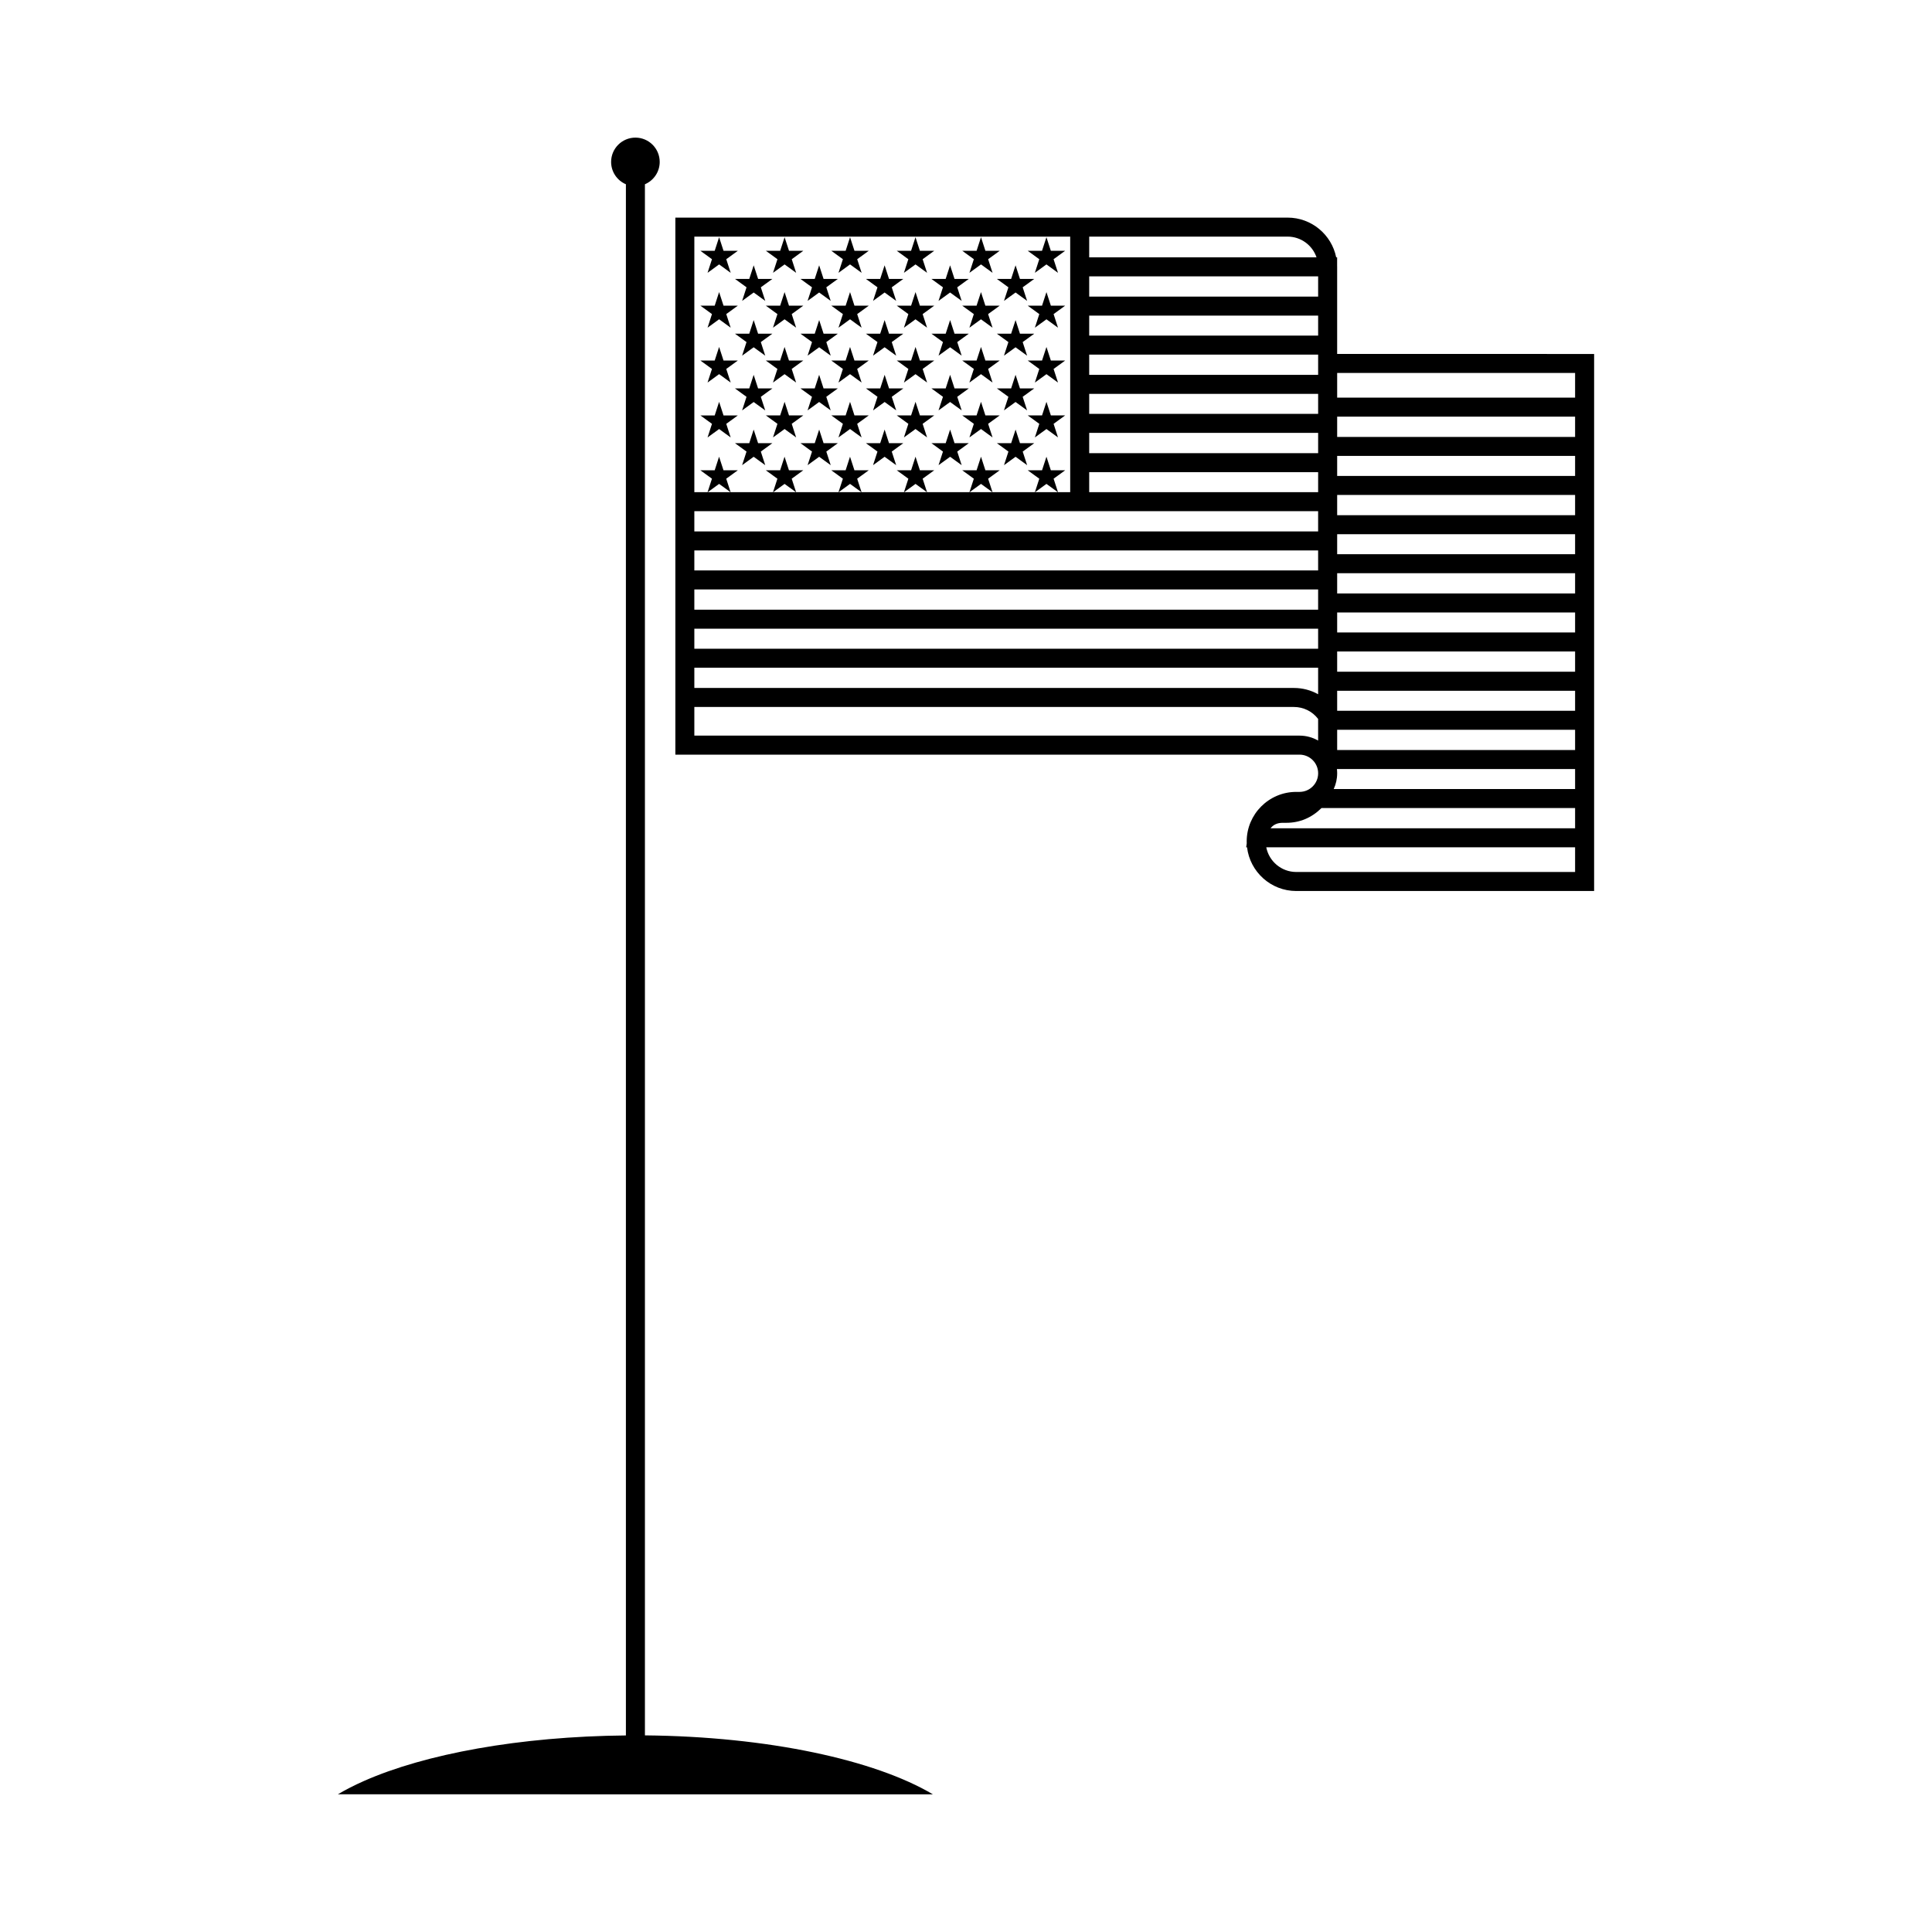 <?xml version="1.0" encoding="UTF-8"?>
<!-- Uploaded to: ICON Repo, www.svgrepo.com, Generator: ICON Repo Mixer Tools -->
<svg fill="#000000" width="800px" height="800px" version="1.1" viewBox="144 144 512 512" xmlns="http://www.w3.org/2000/svg">
 <g>
  <path d="m498.36 237.8v-23.004c0-0.148-0.004-0.297-0.008-0.441v-2.156l-0.25-0.004c-1.211-5.996-6.519-10.527-12.875-10.527h-162.25v142.32h165.41c2.723 0 4.938 2.215 4.938 4.938 0 2.723-2.215 4.934-4.938 4.934h-0.871c-7.238 0-13.129 5.891-13.129 13.133 0 0.168 0.004 0.336 0.012 0.5l-0.148 1.051h0.23c0.77 6.516 6.324 11.582 13.039 11.582h78.938v-142.32zm-65.711-31.094h52.578c3.551 0 6.578 2.301 7.664 5.492l-60.242-0.004zm0 10.527h60.672v5.367h-60.672zm0 10.406h60.672v5.301h-60.672zm0 10.34h60.672v5.367l-60.672-0.004zm0 10.402h60.672v5.301h-60.672zm0 10.34h60.672v5.367h-60.672zm0 10.406h60.672v5.301h-60.672zm-104.64-62.422h99.605v67.723h-3.238l-1.16-3.566 3.062-2.227h-3.789l-1.168-3.602-1.172 3.602h-3.789l3.062 2.227-1.16 3.566h-11.242l-1.16-3.566 3.066-2.227h-3.785l-1.168-3.602-1.172 3.602h-3.789l3.066 2.227-1.16 3.566h-11.246l-1.16-3.566 3.066-2.227h-3.789l-1.168-3.602-1.172 3.602h-3.789l3.066 2.227-1.16 3.566h-11.246l-1.16-3.566 3.066-2.227h-3.789l-1.172-3.602-1.168 3.602h-3.785l3.062 2.227-1.16 3.566h-11.242l-1.16-3.566 3.062-2.227h-3.789l-1.172-3.602-1.168 3.602h-3.789l3.066 2.227-1.16 3.566h-11.242l-1.16-3.566 3.066-2.227h-3.789l-1.172-3.602-1.164 3.602h-3.789l3.066 2.227-1.16 3.566h-3.508zm96.328 67.723h-6.035l3.016-2.191zm-17.348 0h-6.031l3.016-2.191zm-17.352 0h-6.031l3.016-2.191zm-17.352 0h-6.031l3.016-2.191zm-17.348 0h-6.031l3.016-2.191zm-17.348 0h-6.031l3.016-2.191zm-9.582 5.039h165.31v5.367h-165.31zm0 10.402h165.31v5.301h-165.31zm0 10.34h165.31v5.367h-165.31zm0 10.406h165.31v5.301h-165.31zm0 10.336h165.31v7.031c-1.922-1.078-4.117-1.664-6.41-1.664h-158.9zm160.38 17.996h-160.38v-7.59h158.9c2.543 0 4.894 1.172 6.41 3.168v5.731c-1.457-0.832-3.141-1.309-4.938-1.309zm73.031 36.137h-73.902c-3.93 0-7.215-2.82-7.941-6.543h81.844zm0-11.578h-80.711c0.734-0.965 1.812-1.453 3.215-1.453h0.938c3.574 0 6.715-1.316 9.359-3.918h67.199zm0-10.406h-63.973c0.59-1.27 0.918-2.684 0.918-4.176 0-0.379-0.023-0.754-0.062-1.125h63.117zm0-10.34h-63.055v-5.367h63.055zm0-10.402h-63.055v-5.301h63.055zm0-10.34h-63.055v-5.367h63.055zm0-10.406h-63.055v-5.301h63.055zm0-10.34h-63.055v-5.367h63.055zm0-10.402h-63.055v-5.301h63.055zm0-10.34h-63.055v-5.367h63.055zm0-10.406h-63.055v-5.301h63.055zm0-10.336h-63.055v-5.367h63.055zm0-10.406h-63.055v-6.543h63.055z"/>
  <path d="m413.14 257.84-1.172 3.602h-3.789l3.066 2.231-1.172 3.602 3.066-2.227 3.062 2.227-1.172-3.602 3.066-2.231h-3.789z"/>
  <path d="m395.79 257.84-1.172 3.602h-3.785l3.062 2.231-1.172 3.602 3.066-2.227 3.066 2.227-1.172-3.602 3.062-2.231h-3.785z"/>
  <path d="m378.43 257.84-1.168 3.602h-3.789l3.066 2.231-1.172 3.602 3.062-2.227 3.066 2.227-1.172-3.602 3.066-2.231h-3.789z"/>
  <path d="m361.09 257.84-1.172 3.602h-3.789l3.066 2.231-1.172 3.602 3.066-2.227 3.062 2.227-1.168-3.602 3.062-2.231h-3.789z"/>
  <path d="m343.73 257.84-1.168 3.602h-3.789l3.062 2.231-1.168 3.602 3.062-2.227 3.066 2.227-1.172-3.602 3.066-2.231h-3.789z"/>
  <path d="m411.24 220.14-1.172 3.602 3.066-2.227 3.062 2.227-1.172-3.602 3.066-2.227h-3.789l-1.168-3.602-1.172 3.602h-3.789z"/>
  <path d="m414.3 232.43-1.168-3.606-1.172 3.606h-3.789l3.066 2.227-1.172 3.602 3.066-2.227 3.062 2.227-1.172-3.602 3.066-2.227z"/>
  <path d="m414.3 246.93-1.168-3.602-1.172 3.602h-3.789l3.066 2.227-1.172 3.602 3.066-2.227 3.062 2.227-1.172-3.602 3.066-2.227z"/>
  <path d="m408.93 254.09h-3.789l-1.168-3.602-1.172 3.602h-3.789l3.066 2.227-1.172 3.606 3.066-2.227 3.062 2.227-1.172-3.606z"/>
  <path d="m396.96 246.93-1.172-3.602-1.172 3.602h-3.785l3.062 2.227-1.172 3.602 3.066-2.227 3.066 2.227-1.172-3.602 3.062-2.227z"/>
  <path d="m391.58 254.09h-3.793l-1.168-3.602-1.172 3.602h-3.789l3.066 2.227-1.172 3.606 3.066-2.227 3.066 2.227-1.172-3.606z"/>
  <path d="m379.61 246.93-1.172-3.602-1.168 3.602h-3.789l3.066 2.227-1.172 3.602 3.062-2.227 3.066 2.227-1.172-3.602 3.066-2.227z"/>
  <path d="m374.23 254.09h-3.789l-1.172-3.602-1.168 3.602h-3.789l3.062 2.227-1.168 3.606 3.062-2.227 3.066 2.227-1.172-3.606z"/>
  <path d="m362.25 246.93-1.168-3.602-1.172 3.602h-3.789l3.066 2.227-1.172 3.602 3.066-2.227 3.062 2.227-1.168-3.602 3.062-2.227z"/>
  <path d="m356.88 254.09h-3.785l-1.172-3.602-1.172 3.602h-3.789l3.066 2.227-1.172 3.606 3.066-2.227 3.062 2.227-1.168-3.606z"/>
  <path d="m343.73 250.54 3.066 2.227-1.172-3.602 3.066-2.227h-3.789l-1.172-3.602-1.168 3.602h-3.789l3.062 2.227-1.168 3.602z"/>
  <path d="m343.73 236.03 3.066 2.227-1.172-3.602 3.066-2.227h-3.789l-1.172-3.606-1.168 3.606h-3.789l3.062 2.227-1.168 3.602z"/>
  <path d="m403.97 221.41-1.172 3.602h-3.789l3.066 2.227-1.172 3.606 3.066-2.227 3.062 2.227-1.172-3.606 3.066-2.227h-3.789z"/>
  <path d="m405.14 239.55-1.168-3.602-1.172 3.602h-3.789l3.066 2.227-1.172 3.606 3.066-2.227 3.062 2.227-1.172-3.606 3.066-2.227z"/>
  <path d="m395.79 228.82-1.172 3.606h-3.785l3.062 2.227-1.172 3.602 3.066-2.227 3.066 2.227-1.172-3.602 3.062-2.227h-3.785z"/>
  <path d="m387.79 239.55-1.168-3.602-1.172 3.602h-3.789l3.066 2.227-1.172 3.606 3.066-2.227 3.066 2.227-1.172-3.606 3.066-2.227z"/>
  <path d="m386.62 221.41-1.172 3.602h-3.789l3.066 2.227-1.172 3.606 3.066-2.227 3.066 2.227-1.172-3.606 3.066-2.227h-3.793z"/>
  <path d="m378.43 228.82-1.168 3.606h-3.789l3.066 2.227-1.172 3.602 3.062-2.227 3.066 2.227-1.172-3.602 3.066-2.227h-3.789z"/>
  <path d="m370.44 239.55-1.172-3.602-1.168 3.602h-3.789l3.062 2.227-1.168 3.606 3.062-2.227 3.066 2.227-1.172-3.606 3.066-2.227z"/>
  <path d="m369.27 221.41-1.168 3.602h-3.789l3.062 2.227-1.168 3.606 3.062-2.227 3.066 2.227-1.172-3.606 3.066-2.227h-3.789z"/>
  <path d="m361.09 228.82-1.172 3.606h-3.789l3.066 2.227-1.172 3.602 3.066-2.227 3.062 2.227-1.168-3.602 3.062-2.227h-3.789z"/>
  <path d="m353.09 239.55-1.172-3.602-1.172 3.602h-3.789l3.066 2.227-1.172 3.606 3.066-2.227 3.062 2.227-1.168-3.606 3.062-2.227z"/>
  <path d="m351.92 221.41-1.172 3.602h-3.789l3.066 2.227-1.172 3.606 3.066-2.227 3.062 2.227-1.168-3.606 3.062-2.227h-3.785z"/>
  <path d="m400.91 216.3 3.066-2.227 3.062 2.227-1.172-3.606 3.066-2.227h-3.789l-1.168-3.602-1.172 3.602h-3.789l3.066 2.227z"/>
  <path d="m393.89 220.14-1.172 3.602 3.066-2.227 3.066 2.227-1.172-3.602 3.062-2.227h-3.785l-1.172-3.602-1.172 3.602h-3.785z"/>
  <path d="m383.55 216.3 3.066-2.227 3.066 2.227-1.172-3.606 3.066-2.227h-3.793l-1.168-3.602-1.172 3.602h-3.789l3.066 2.227z"/>
  <path d="m376.54 220.14-1.172 3.602 3.062-2.227 3.066 2.227-1.172-3.602 3.066-2.227h-3.789l-1.172-3.602-1.168 3.602h-3.789z"/>
  <path d="m366.21 216.3 3.062-2.227 3.066 2.227-1.172-3.606 3.066-2.227h-3.789l-1.172-3.602-1.168 3.602h-3.789l3.062 2.227z"/>
  <path d="m359.19 220.14-1.172 3.602 3.066-2.227 3.062 2.227-1.168-3.602 3.062-2.227h-3.789l-1.168-3.602-1.172 3.602h-3.789z"/>
  <path d="m348.86 216.3 3.066-2.227 3.062 2.227-1.168-3.606 3.062-2.227h-3.785l-1.172-3.602-1.172 3.602h-3.789l3.066 2.227z"/>
  <path d="m341.84 220.14-1.168 3.602 3.062-2.227 3.066 2.227-1.172-3.602 3.066-2.227h-3.789l-1.172-3.602-1.168 3.602h-3.789z"/>
  <path d="m331.51 216.3 3.062-2.227 3.066 2.227-1.172-3.606 3.066-2.227h-3.789l-1.172-3.602-1.168 3.602h-3.789l3.066 2.227z"/>
  <path d="m331.51 230.84 3.062-2.227 3.066 2.227-1.172-3.606 3.066-2.227h-3.789l-1.172-3.602-1.168 3.602h-3.789l3.066 2.227z"/>
  <path d="m331.51 245.38 3.062-2.227 3.066 2.227-1.172-3.606 3.066-2.227h-3.789l-1.172-3.602-1.168 3.602h-3.789l3.066 2.227z"/>
  <path d="m331.51 259.93 3.062-2.227 3.066 2.227-1.172-3.606 3.066-2.227h-3.789l-1.172-3.602-1.168 3.602h-3.789l3.066 2.227z"/>
  <path d="m421.32 250.49-1.172 3.602h-3.785l3.062 2.227-1.172 3.606 3.066-2.227 3.066 2.227-1.172-3.606 3.062-2.227h-3.785z"/>
  <path d="m421.32 235.95-1.172 3.602h-3.785l3.062 2.227-1.172 3.606 3.066-2.227 3.066 2.227-1.172-3.606 3.062-2.227h-3.785z"/>
  <path d="m421.32 221.41-1.172 3.602h-3.785l3.062 2.227-1.172 3.606 3.066-2.227 3.066 2.227-1.172-3.606 3.062-2.227h-3.785z"/>
  <path d="m418.25 216.3 3.066-2.227 3.066 2.227-1.172-3.606 3.062-2.227h-3.785l-1.172-3.602-1.172 3.602h-3.785l3.062 2.227z"/>
  <path d="m314.91 192.83c2.301-0.98 3.918-3.262 3.918-5.922 0-3.555-2.883-6.438-6.438-6.438-3.555 0-6.438 2.883-6.438 6.438 0 2.66 1.613 4.941 3.918 5.922v411.08c-28.199 0.266-53.223 4.906-69.402 12.062-2.531 1.121-4.848 2.301-6.922 3.531l157.69 0.02c-15.352-9.125-43.699-15.324-76.324-15.633z"/>
 </g>
</svg>